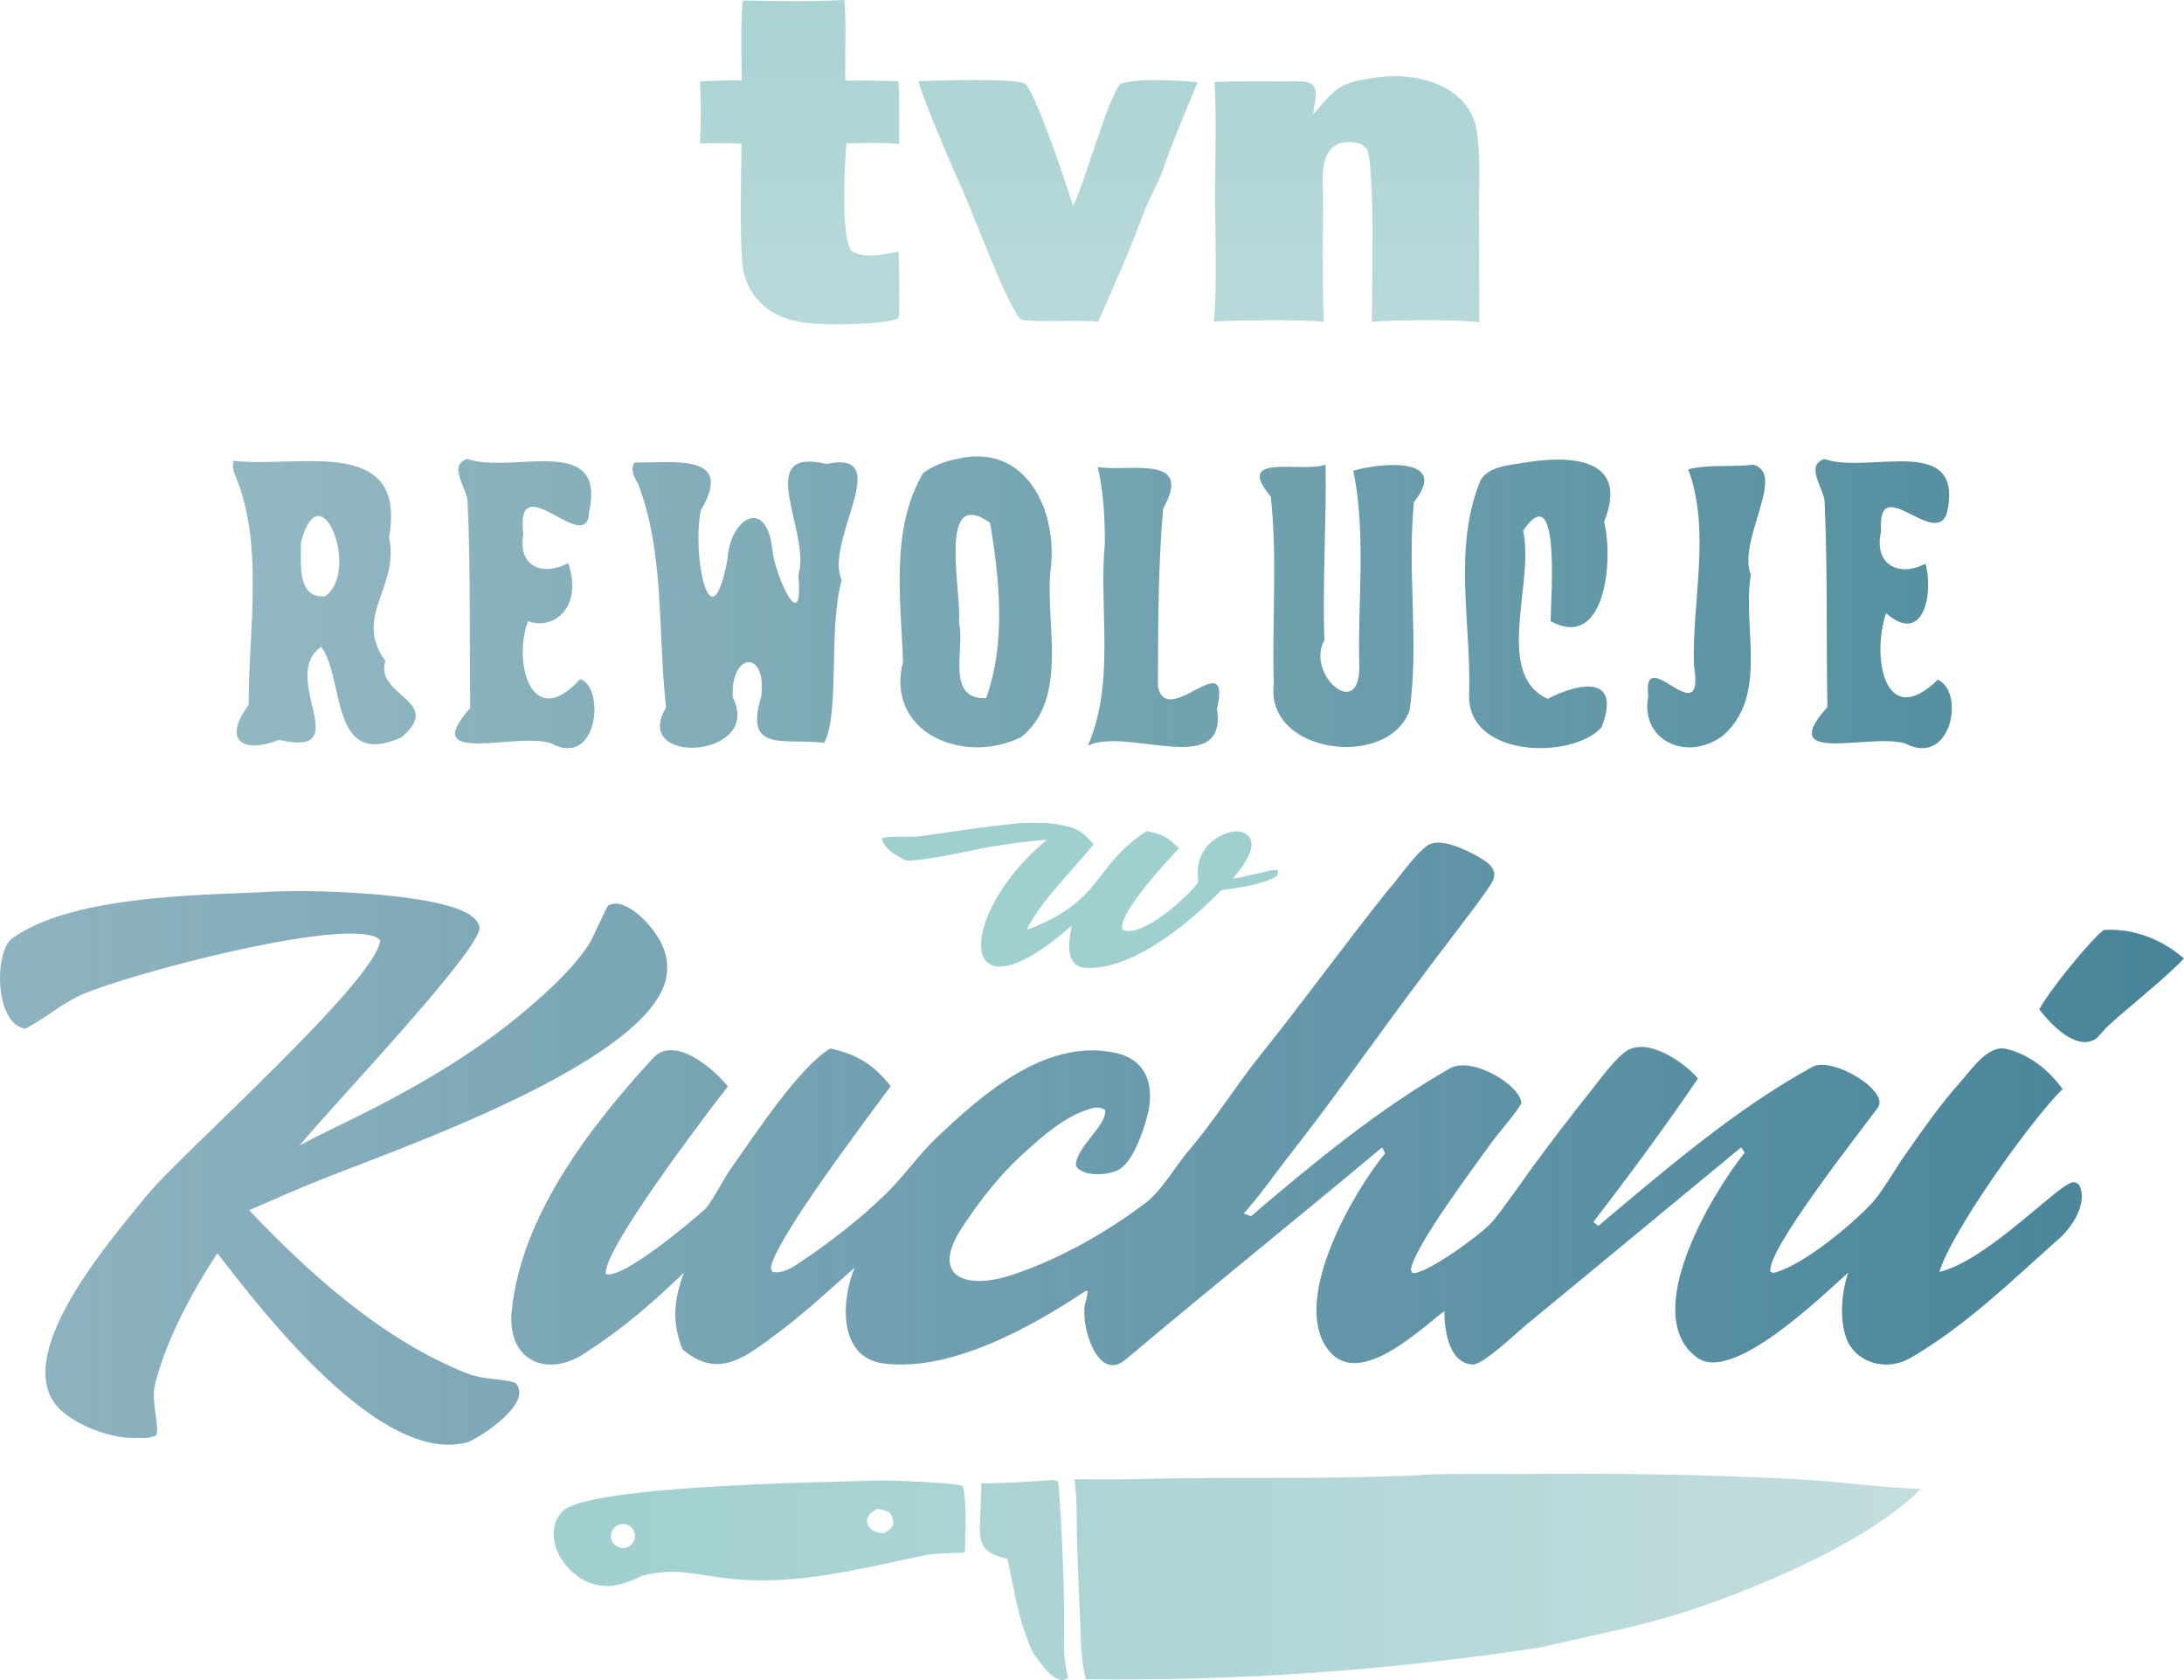 <?xml version="1.0" encoding="UTF-8" standalone="no"?>
<svg
   width="730.795"
   height="562.145"
   viewBox="0 0 730.795 562.145"
   version="1.1"
   id="svg24"
   sodipodi:docname="tvn-rewolucje-w-kuchni.svg"
   inkscape:version="1.4.2 (f4327f4, 2025-05-13)"
   xmlns:inkscape="http://www.inkscape.org/namespaces/inkscape"
   xmlns:sodipodi="http://sodipodi.sourceforge.net/DTD/sodipodi-0.dtd"
   xmlns:xlink="http://www.w3.org/1999/xlink"
   xmlns="http://www.w3.org/2000/svg"
   xmlns:svg="http://www.w3.org/2000/svg">
  <sodipodi:namedview
     id="namedview24"
     pagecolor="#ffffff"
     bordercolor="#000000"
     borderopacity="0.25"
     inkscape:showpageshadow="2"
     inkscape:pageopacity="0.0"
     inkscape:pagecheckerboard="0"
     inkscape:deskcolor="#d1d1d1"
     inkscape:zoom="3.025"
     inkscape:cx="365.28926"
     inkscape:cy="385.95041"
     inkscape:window-width="3840"
     inkscape:window-height="2054"
     inkscape:window-x="-11"
     inkscape:window-y="-11"
     inkscape:window-maximized="1"
     inkscape:current-layer="svg24" />
  <defs
     id="defs2">
    <linearGradient
       id="linearGradient31"
       inkscape:collect="always">
      <stop
         style="stop-color:#a0cfd0;stop-opacity:1;"
         offset="0"
         id="stop31" />
      <stop
         style="stop-color:#c3dddd;stop-opacity:1;"
         offset="1"
         id="stop32" />
    </linearGradient>
    <linearGradient
       id="linearGradient28"
       inkscape:collect="always">
      <stop
         style="stop-color:#488499;stop-opacity:1;"
         offset="0"
         id="stop28" />
      <stop
         style="stop-color:#488499;stop-opacity:0.614;"
         offset="1"
         id="stop29" />
    </linearGradient>
    <linearGradient
       id="linearGradient26"
       inkscape:collect="always">
      <stop
         style="stop-color:#5690a0;stop-opacity:1;"
         offset="0"
         id="stop26" />
      <stop
         style="stop-color:#5690a0;stop-opacity:0.642;"
         offset="1"
         id="stop27" />
    </linearGradient>
    <linearGradient
       id="linearGradient24"
       inkscape:collect="always">
      <stop
         style="stop-color:#a0cfd0;stop-opacity:1;"
         offset="0"
         id="stop24" />
      <stop
         style="stop-color:#c3dddd;stop-opacity:1;"
         offset="1"
         id="stop25" />
    </linearGradient>
    <linearGradient
       id="gradient_0"
       gradientUnits="userSpaceOnUse"
       x1="929.387"
       y1="390.044"
       x2="407.401"
       y2="388.625">
      <stop
         offset="0"
         stop-color="#397892"
         id="stop1" />
      <stop
         offset="1"
         stop-color="#659DA8"
         id="stop2" />
    </linearGradient>
    <linearGradient
       inkscape:collect="always"
       xlink:href="#linearGradient24"
       id="linearGradient25"
       x1="599.335"
       y1="-56.198"
       x2="599.335"
       y2="204.608"
       gradientUnits="userSpaceOnUse"
       gradientTransform="translate(-234.716,-19.938)" />
    <linearGradient
       inkscape:collect="always"
       xlink:href="#linearGradient26"
       id="linearGradient27"
       x1="887.835"
       y1="221.467"
       x2="312.642"
       y2="221.467"
       gradientUnits="userSpaceOnUse"
       gradientTransform="translate(-234.716,-19.938)" />
    <linearGradient
       inkscape:collect="always"
       xlink:href="#linearGradient28"
       id="linearGradient29"
       x1="965.511"
       y1="402.612"
       x2="234.716"
       y2="402.612"
       gradientUnits="userSpaceOnUse"
       gradientTransform="translate(-234.716,-19.938)" />
    <linearGradient
       inkscape:collect="always"
       xlink:href="#linearGradient31"
       id="linearGradient32"
       x1="419.993"
       y1="547.559"
       x2="877.391"
       y2="547.559"
       gradientUnits="userSpaceOnUse"
       gradientTransform="translate(-234.716,-19.938)" />
  </defs>
  <path
     id="path9"
     d="m 307.336,27.156 c 6.181,-0.157 31.526,-1.105 35.658,0.823 4.025,4.02 13.882,34.16 16.096,40.829 3.717,-6.967 11.866,-37.022 15.908,-40.77 5.568,-1.992 19.511,-1.125 25.737,-0.552 -3.933,9.776 -8.371,19.693 -11.675,29.628 -1.91,4.783 -4.895,10.182 -6.642,14.849 -4.605,12.297 -9.654,23.723 -14.991,35.698 -6.658,-0.78 -21.75,0.384 -25.881,-0.785 -5.008,-5.387 -15.956,-35.943 -19.934,-44.329 -2.452,-5.168 -13.915,-32.262 -14.276,-35.39 z m -58.67,-26.994 c 9.868,0.245 24.113,0.394 33.849,-0.162 0.704,6.487 0.199,19.556 0.334,26.951 5.929,-0.052 11.857,0.023 17.782,0.225 0.458,5.519 0.231,15.209 0.246,21.011 -6.014,-0.544 -11.629,-0.326 -17.646,-0.198 -0.578,6.732 -1.943,31.243 1.665,35.991 4.631,2.748 10.635,1.146 15.773,0.184 0.334,6.316 0.174,14.413 0.202,20.849 -0.036,0.762 -0.224,0.938 -0.565,1.656 -4.162,1.56 -15.517,1.855 -20.082,1.865 -9.292,0.021 -19.111,-0.385 -26.043,-7.527 -2.679,-2.794 -4.534,-6.273 -5.363,-10.054 -1.495,-6.522 -0.76,-34.25 -0.69,-42.872 -4.752,-0.337 -9.139,-0.166 -13.882,-0.036 0.349,-5.94 0.373,-14.899 -0.03,-20.718 3.56,-0.433 10.173,-0.381 13.974,-0.458 -0.048,-4.469 -0.479,-23.2 0.476,-26.707 z m 211.449,25.822 c 13.099,-2.158 31.237,2.239 33.921,17.326 1.46,8.203 0.869,17.612 0.862,26.005 l 0.103,38.536 c -6.237,-1.012 -29.687,-0.834 -35.97,-0.148 0.021,-10.025 1.091,-51.414 -1.631,-57.846 -1.389,-1.578 -2.66,-2 -4.69,-2.222 -7.496,-0.818 -9.703,4.297 -10.122,10.796 0.325,16.321 -0.352,32.988 0.38,49.293 -6.767,-0.897 -29.58,-0.558 -36.791,-0.122 1.147,-10.767 0.392,-31.828 0.405,-43.438 0.01,-9.726 0.506,-27.794 -0.179,-36.678 9.249,-0.523 18.763,-0.118 28.017,-0.282 7.93,-0.141 5.749,5.062 4.924,11.103 7.566,-8.653 8.634,-10.748 20.771,-12.323 z"
     style="fill:url(#linearGradient25)" />
  <path
     fill="#a0cfd0"
     d="m 339.498,275.606 c 2.229,-0.436 10.345,-0.39 12.669,-0.031 6.933,1.07 9.487,1.762 13.755,6.943 -7.27,9.132 -17.029,18.118 -22.453,28.657 26.148,-9.764 21.889,-21.228 40.287,-33.116 5.791,1.339 6.577,1.861 10.754,5.76 -3.903,4.197 -20.785,22.191 -18.898,27.275 6.144,3.091 21.523,-10.701 25.329,-15.831 -0.233,-3.806 -0.436,-6.569 1.671,-10.223 1.961,-4.098 10.08,-8.925 14.389,-5.933 5.203,3.612 -2.367,12.251 -4.511,14.894 4.093,-0.444 12.471,-3.038 14.779,-2.981 l 0.481,0.711 -0.565,1.478 c -4.512,2.722 -13.223,3.964 -18.546,4.663 -9.832,10.231 -29.587,26.964 -45.433,25.976 -7.117,-0.444 -5.572,-9.487 -4.541,-14.174 -39.021,34.345 -38.965,-3.48 -8.321,-28.708 -7.041,0.521 -14.046,1.444 -20.981,2.767 -8.379,1.604 -17.503,3.903 -25.936,4.26 -2.931,-1.227 -7.846,-4.007 -8.288,-7.397 1.457,-1.122 9.063,-0.323 12.378,-0.762 10.832,-1.437 21.077,-3.174 31.981,-4.228 z"
     id="path16" />
  <path
     id="path18"
     d="m 586.607,155.484 c 11.368,2.913 -5.366,25.375 -0.763,36.851 -2.919,17.709 6.037,40.389 -9.333,53.805 -11.906,8.96 -27.894,1.747 -24.982,-13.324 -2.085,-18.476 19.217,13.783 15.279,-10.296 -0.672,-21.785 5.753,-44.59 -1.887,-65.491 7.072,-1.769 14.499,-0.621 21.686,-1.545 z m -219.286,0.803 c 10.864,1.639 32.176,-4.399 21.898,13.869 -1.771,19.755 -1.677,39.652 -1.762,59.456 2.955,14.825 24.813,-14.529 19.761,7.621 3.634,23.539 -30.094,5.867 -43.19,12.266 9.246,-21.381 3.605,-45.339 5.673,-67.927 -0.03,-8.469 -0.406,-17.015 -2.381,-25.284 z m -210.889,-2.728 c 14.862,5.213 46.443,-8.818 40.704,17.556 -0.45,16 -24.976,-16.281 -22.012,7.611 -2.002,11.175 6.74,14.087 14.989,9.694 5.043,14.763 -4.75,22.566 -13.429,19.429 -5.158,13.638 1.126,37.35 17.473,19.376 8.392,2.755 5.973,29.846 -9.64,21.548 -11.176,-4.094 -44.91,7.984 -27.166,-11.89 -0.307,-23.07 0.168,-46.271 -0.897,-69.263 -0.2,-4.104 -6.759,-12.131 -0.022,-14.061 z m 454.076,0.026 c 14.758,5.264 47.126,-9.057 40.931,18.205 -4.201,11.789 -23.445,-14.496 -22.017,6.025 -2.572,11.471 6.358,15.351 14.871,10.773 2.752,9.614 -0.543,27.649 -13.178,16.595 -4.954,14.4 -0.536,39.641 17.313,22.243 9.232,4.152 4.443,29.399 -10.885,21.354 -11.444,-3.646 -43.797,7.568 -26.074,-12.186 -0.405,-23 0.098,-46.13 -0.945,-69.051 -0.336,-4.044 -6.633,-11.98 -0.016,-13.957 z m -100.955,1.293 c 15.823,-2.716 35.849,-1.858 27.219,19.649 3.227,13.409 0.236,43.337 -17.911,33.304 0.114,-8.697 3.292,-48.487 -9.199,-30.291 3.923,17.52 -9.974,47.868 8.2,56.286 10.898,-5.614 24.785,-7.937 18.05,9.509 -9.484,10.882 -45.839,10.537 -44.299,-11.753 0.593,-23.591 -5.489,-48.413 3.836,-70.975 3.009,-4.682 9.222,-4.828 14.104,-5.728 z m -66.01,0.572 c 0.415,15.538 -1.071,39.816 -0.39,58.728 -6.236,11.209 11.321,26.886 11.707,9.619 -0.684,-22.122 2.428,-44.709 -2.031,-66.304 9.406,-2.72 32.468,-4.774 20.284,10.509 -2.306,23.128 1.763,46.658 -1.428,69.648 -7.082,19.936 -48.297,14.645 -45.465,-8.684 -0.621,-20.925 1.252,-42.048 -0.996,-62.823 -12.681,-14.948 10.609,-7.738 18.317,-10.693 z M 78.156,154.144 c 20.746,2.745 58.237,-9.142 52.017,25.677 3.628,16.539 -12.189,26.508 -1.214,41.306 -3.809,11.79 19.972,13.391 5.315,25.627 -24.056,10.684 -18.772,-19.288 -26.774,-30.357 -14.506,10.142 12.234,37.237 -14.082,31.15 -12.812,4.91 -18.828,-0.166 -10.189,-11.757 -0.127,-25.637 5.409,-54.037 -4.973,-77.833 l -0.33,-1.867 z m 30.612,45.375 c 11.951,-8.261 -1.559,-42.843 -8.081,-18.047 0.221,6.234 -1.751,18.856 8.081,18.047 z m 211.123,-45.888 c 23.761,-5.943 34.475,17.922 31.541,37.931 -1.451,17.947 6.005,42.114 -9.585,54.999 -19.039,9.583 -45.782,-1.124 -39.674,-25.213 -0.778,-20.917 -4.261,-44.337 6.724,-63.077 3.254,-2.355 7.065,-3.879 10.995,-4.639 z m 10.092,79.946 c 6.646,-18.477 4.488,-39.535 1.326,-58.636 -17.881,-12.687 -9.419,23.212 -10.432,33.397 2.165,8.122 -4.703,25.936 9.106,25.239 z m -117.638,-78.836 c 13.178,0.241 33.591,-3.345 22.154,16.04 -3.077,14.929 3.317,46.43 8.941,16.253 0.849,-13.752 12.996,-20.87 14.974,-3.283 0.929,9.121 10.583,30.051 8.743,8.642 4.394,-14.132 -15.634,-43.113 9.349,-37.152 23.462,-5.027 -0.827,25.696 5.121,38.861 -4.555,16.97 -0.51,44.39 -5.85,54.481 -12.972,-1.802 -26.981,3.756 -21.053,-15.53 1.952,-15.957 -10.408,-14.785 -9.532,0.342 10.316,20.291 -34.26,23.149 -22.313,3.355 -2.841,-24.761 -0.391,-51.734 -9.414,-74.985 -1.252,-1.869 -2.638,-4.833 -1.12,-7.024 z"
     style="fill:url(#linearGradient27)" />
  <path
     id="path19"
     d="m 350.698,495.36 c 1.473,-0.217 1.706,-0.269 3.134,0.12 0.582,1.625 0.478,2.518 0.591,4.183 1.117,16.568 1.849,32.94 1.597,49.556 -0.066,4.331 0.364,8.022 1.401,12.228 -4.19,3.243 -9.76,-5.695 -11.911,-8.702 -5.3,-12.393 -5.526,-18.342 -8.41,-31.134 -6.644,-1.754 -9.552,-3.34 -9.219,-11.036 0.209,-4.82 0.418,-9.426 0.479,-14.249 6.757,0.07 15.428,-0.594 22.338,-0.966 z m -57.844,0.052 c 3.46,-0.264 26.982,0.723 29.069,1.748 1.792,2.572 1.034,18.384 0.913,22.269 -4.501,0.353 -9.075,0.087 -13.507,0.999 -21.683,4.464 -42.742,10.192 -65.127,7.799 -11.111,-1.187 -17.846,-3.886 -29.236,-0.983 -3.409,1.527 -6.855,3.112 -10.635,3.382 -4.774,0.341 -9.163,-1.337 -12.706,-4.521 -3.517,-3.16 -6.198,-7.655 -6.342,-12.477 -0.089,-2.979 0.835,-5.776 2.927,-7.932 8.432,-8.689 87.884,-9.755 104.644,-10.284 z m 2.859,17.658 c 1.777,-1.114 2.609,-1.408 3.255,-3.388 -0.273,-3.724 -2.058,-4.439 -5.604,-4.788 -2.502,1.879 -2.207,1.135 -3.334,3.744 0.547,3.267 2.484,4.073 5.683,4.432 z m -85.378,4.438 c 1.296,-0.692 2.111,-2.035 2.126,-3.504 0.015,-1.468 -0.772,-2.828 -2.052,-3.547 -1.281,-0.718 -2.852,-0.681 -4.097,0.098 -1.837,1.149 -2.433,3.546 -1.348,5.42 1.085,1.875 3.46,2.553 5.371,1.533 z m 264.184,-23.9 c 3.852,-0.611 30.654,-0.398 35.704,-0.413 30.016,-0.342 60.035,0.212 90.018,1.659 14.09,0.745 28.508,2.881 42.434,3.345 -18.452,19.153 -64.863,37.884 -90.812,44.636 -12.093,3.146 -24.015,5.425 -35.999,8.322 -50.439,7.766 -101.433,11.352 -152.463,10.719 -1.675,-5.71 -1.704,-12.998 -1.95,-19.026 -0.409,-9.03 -0.764,-18.062 -1.066,-27.096 -0.166,-6.791 0.135,-14.199 -0.894,-20.839 8.778,0.184 17.282,0.092 26.055,-0.121 29.536,-0.714 59.479,0.304 88.973,-1.186 z"
     style="fill:url(#linearGradient32)" />
  <path
     id="path24"
     d="m 528.621,415.379 c 1.386,-2.172 3.042,-4.397 4.549,-6.505 l 1.654,1.309 c -0.849,0.961 -4.98,4.198 -6.203,5.196 z m -59.865,-36.36 c -1.791,2.596 -3.097,4.594 -5.289,6.911 l -0.981,-2.025 c 2.303,-2.02 3.747,-3.148 6.27,-4.886 z m 120.624,-0.28 c -1.823,2.438 -3.47,4.745 -5.592,6.947 l -1.151,-1.796 c 2.662,-2.368 3.808,-3.206 6.743,-5.151 z m -173.212,27.285 2.42,0.932 c -2.497,2.452 -5.062,4.332 -7.829,6.456 1.64,-2.617 3.52,-4.952 5.409,-7.388 z m 287.744,-94.862 c 9.996,-0.606 19.368,3.068 26.883,9.546 -6.828,7.171 -18.199,15.875 -25.953,23.082 -0.636,0.702 -3.053,3.518 -3.651,3.878 -6.855,4.135 -15.447,-5.56 -18.807,-9.916 2.836,-5.636 16.509,-22.594 21.528,-26.59 z M 87.157,298.554 c 15.023,-1.166 58.825,0.068 70.069,7.566 1.371,0.915 3.065,2.421 3.233,4.171 0.713,7.444 -52.584,63.233 -60.237,73.042 8.223,-4.516 16.885,-8.38 25.231,-12.69 17.61,-9.093 35.107,-19.624 50.276,-32.449 7.509,-6.349 16,-14.048 21.397,-22.322 1.084,-1.661 6.059,-12.754 6.364,-12.899 1.763,-0.837 3.297,-0.77 5.083,-0.101 5.179,1.939 10.854,8.508 13.089,13.529 1.961,4.406 2.137,9.226 0.377,13.725 -10.452,26.714 -86.721,53.603 -112.369,63.667 -8.856,3.475 -17.576,7.382 -26.315,11.143 20.371,21.43 44.449,43.114 72.237,54.331 6.793,2.742 11.964,1.764 16.937,3.464 5.9,6.534 -10.876,17.655 -15.981,19.806 -28.902,8.074 -68.092,-42.873 -83.812,-63.217 -8.38,12.723 -17.476,29.57 -20.948,44.337 -1.274,5.418 1.902,14.63 0.368,16.723 -3.139,1.157 -5.013,0.712 -8.094,0.724 -7.725,0.032 -20.045,-4.791 -25.009,-10.618 -15.39,-18.068 19.448,-57.302 30.346,-70.803 10.342,-12.811 76.807,-71.633 77.8,-85.028 -0.628,-0.857 -1.371,-1.128 -2.356,-1.443 -15.232,-4.869 -80.832,12.528 -97.018,19.391 -7.096,3.008 -12.685,8.226 -19.444,11.627 -10.427,-1.973 -10.184,-25.913 -4.404,-30.155 19.263,-14.14 61.003,-14.539 83.18,-15.521 z m 210.879,64.867 c -7.081,9.732 -39.142,51.815 -40.099,60.909 l 0.538,1.229 c 3.164,0.706 6.179,-1.147 8.88,-2.94 10.17,-6.748 20.08,-14.463 28.87,-22.949 6.107,-5.895 10.959,-13.072 17.109,-18.927 15.198,-14.468 36.057,-32.879 58.764,-28.677 11.784,1.973 14.551,11.31 11.683,21.809 -1.4,5.126 -4.772,15.045 -9.547,17.582 -3.351,1.78 -11.701,2.516 -14.201,-1.333 -0.328,-6.058 10.541,-13.576 9.739,-18.716 -1.577,-1 -2.976,-0.989 -4.848,-0.446 -8.603,2.493 -15.953,9.099 -22.478,15.014 -8.09,7.333 -14.429,15.555 -20.412,24.569 -11.142,16.788 1.192,21.106 16.372,16.119 16.124,-5.297 32.029,-14.349 45.549,-24.638 5.594,-4.818 9.463,-11.979 14.151,-17.464 8.466,-9.906 15.322,-21.141 23.384,-31.193 14.64,-18.253 28.225,-37.063 42.82,-55.346 3.67,-4.024 9.243,-12.489 13.582,-15.24 4.24,-2.689 13.178,1.827 16.888,3.955 3.577,2.052 7.05,4.549 4.162,9.004 -3.155,4.869 -6.634,9.28 -10.105,13.874 -6.461,8.473 -12.872,16.983 -19.234,25.531 -12.401,16.768 -24.45,33.955 -37.35,50.365 -4.701,5.979 -11.185,15.218 -16.085,20.512 -1.889,2.436 -3.769,4.771 -5.409,7.388 2.767,-2.124 5.332,-4.004 7.829,-6.456 20.684,-17.661 42.93,-35.977 66.532,-49.453 7.567,-4.32 23.99,5.894 23.944,11.714 -2.626,4.365 -7.418,9.499 -10.067,13.211 -5.382,7.542 -25.769,34.587 -26.902,42.401 l 0.459,1.127 c 4.378,0.794 23.727,-13.406 26.924,-17.289 4.075,-4.95 9.477,-12.859 13.351,-18.182 6.37,-8.681 12.919,-17.23 19.643,-25.64 2.883,-3.662 8.389,-11.268 12.17,-13.437 7.111,-4.079 19.025,4.066 23.509,9.448 -10.256,15.23 -23.82,33.511 -34.981,48.018 -1.507,2.108 -3.163,4.333 -4.549,6.505 1.223,-0.998 5.354,-4.235 6.203,-5.196 22.394,-18.797 46.075,-39.245 71.723,-53.245 6.467,-3.529 25.935,8.041 21.781,13.729 -5.254,7.196 -37.814,48.379 -35.881,54.89 l 1.015,0.362 c 9.674,-2.403 25.875,-15.851 32.807,-23.229 3.375,-3.593 7.95,-11.618 10.979,-15.927 6.067,-8.631 11.967,-17.226 19.058,-25.108 3.494,-3.922 8.952,-12.106 14.956,-10.705 7.77,1.814 14.299,7.08 18.917,13.44 -10.162,9.901 -36.995,47.24 -41.234,61.193 15.791,-3.69 39.493,-28.995 44.366,-29.911 1.232,-0.232 1.467,0.118 2.417,0.804 2.988,5.946 -2.229,13.991 -6.647,17.908 -15.95,14.145 -31.407,29.387 -49.997,40.09 -7.121,4.099 -16.778,2.156 -20.678,-5.321 -3.128,-6.481 -2.278,-16.642 0.035,-23.34 -8.763,7.789 -38.601,37.037 -50.46,28.512 -19.696,-14.158 4.796,-54.862 15.807,-68.639 2.122,-2.202 3.769,-4.509 5.592,-6.947 -2.935,1.945 -4.081,2.783 -6.743,5.151 l -50.164,41.446 -22.17,18.282 c -2.857,2.391 -14.202,13.177 -17.562,12.954 -8.004,-0.531 -9.395,-11.504 -9.451,-17.903 -9.158,7.043 -29.686,26.882 -39.528,12.053 -11.196,-16.87 9.131,-51.937 19.705,-64.792 2.192,-2.317 3.498,-4.315 5.289,-6.911 -2.523,1.738 -3.967,2.866 -6.27,4.886 -28.459,23.82 -57.495,47.137 -85.893,71.043 -9.672,8.141 -15.511,-12.987 -13.332,-19.298 0.344,-1.308 0.584,-2.348 0.757,-3.596 l -0.682,-0.163 c -18.212,12.184 -45.379,27.258 -67.701,24.318 -15.309,-2.016 -14.189,-21.267 -9.624,-32.088 -8.385,7.413 -16.779,15.207 -25.748,21.895 -10.714,7.989 -19.892,15.764 -31.96,5.407 -3.512,-9.422 -2.821,-16.211 0.506,-25.552 -10.604,10.182 -20.178,18.529 -32.544,26.529 -12.805,8.933 -26.69,3.194 -25.038,-13.688 3.115,-31.84 26.279,-61.852 47.335,-84.703 6.98,-7.575 19.687,3.12 24.472,8.849 0.175,0.21 0.348,0.422 0.518,0.636 -5.79,7.391 -42.548,55.558 -40.775,62.842 5.682,1.583 27.83,-16.983 33.003,-21.634 2.255,-2.028 6.792,-11.115 9.071,-14.08 7.401,-10.502 22.566,-33.598 32.982,-39.801 8.876,1.893 14.509,5.395 20.203,12.6 z"
     style="fill:url(#linearGradient29)" />
</svg>
